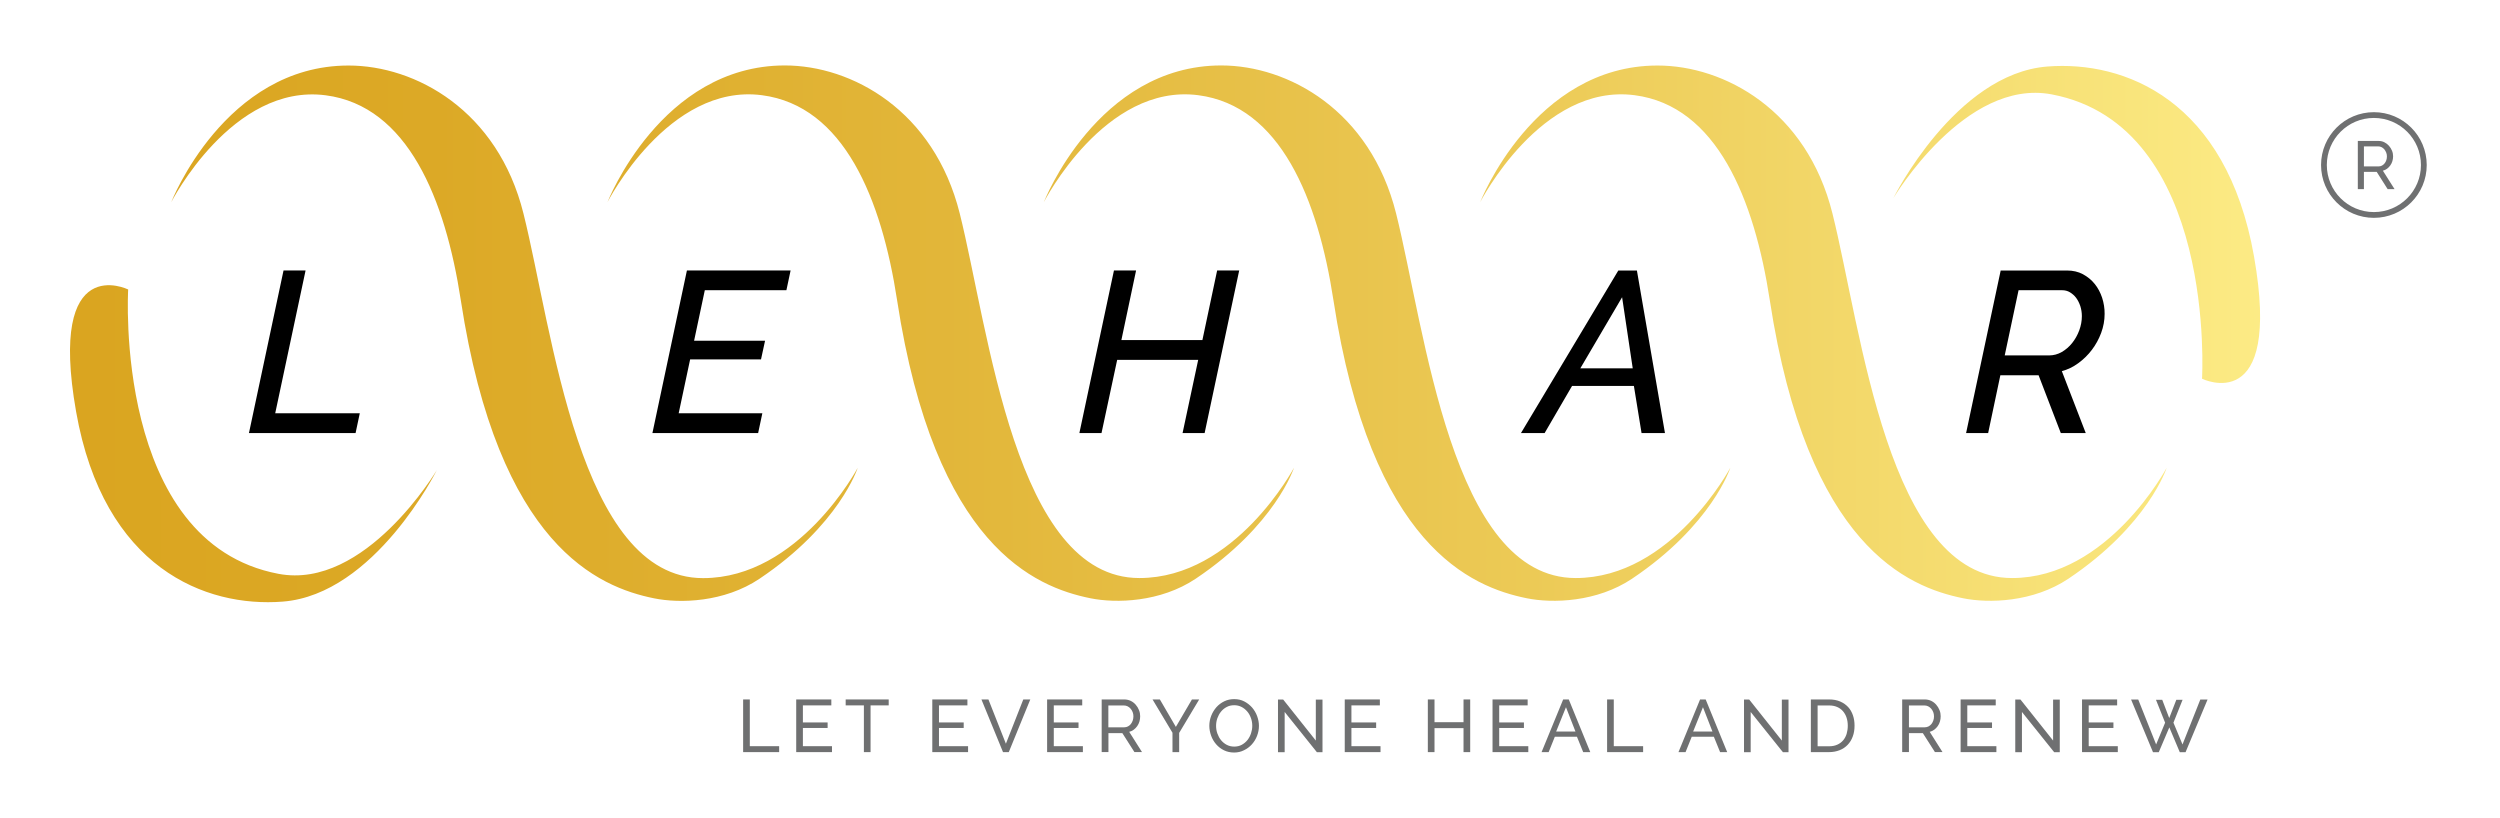 <?xml version="1.0" encoding="utf-8"?>
<!-- Generator: Adobe Illustrator 25.2.0, SVG Export Plug-In . SVG Version: 6.00 Build 0)  -->
<svg version="1.1" xmlns="http://www.w3.org/2000/svg" xmlns:xlink="http://www.w3.org/1999/xlink" x="0px" y="0px"
	 viewBox="0 0 303.31 99.21" style="enable-background:new 0 0 303.31 99.21;" xml:space="preserve">
<style type="text/css">
	.st0{fill:url(#SVGID_1_);}
	.st1{fill:#6F7071;}
	.st2{display:none;}
	.st3{display:inline;}
	.st4{display:inline;fill:#6F7071;}
	.st5{fill:none;stroke:#6F7071;stroke-width:0.7;stroke-miterlimit:10;}
</style>
<g id="Ebene_1">
	<g>
		<g>
			<polygon points="33.39,50.14 37.05,32.93 37.07,32.81 34.4,32.81 30.23,52.42 30.2,52.54 43.14,52.54 43.65,50.14 			"/>
			<polygon points="95.41,35.21 95.92,32.81 83.34,32.81 79.18,52.42 79.15,52.54 91.98,52.54 92.49,50.14 82.34,50.14 83.73,43.6 
				92.33,43.6 92.82,41.34 84.21,41.34 85.51,35.21 			"/>
			<polygon points="147.67,32.81 145.88,41.26 136.05,41.26 137.81,32.93 137.83,32.81 135.15,32.81 130.98,52.42 130.96,52.54 
				133.64,52.54 135.54,43.66 145.37,43.66 143.5,52.42 143.47,52.54 146.15,52.54 150.32,32.93 150.35,32.81 			"/>
			<path d="M198.61,32.9l-0.01-0.08h-2.26l-11.72,19.57l-0.09,0.15h2.87l3.33-5.72h7.5l0.93,5.72h2.84L198.61,32.9z M198.09,44.69
				h-6.36l5.07-8.63L198.09,44.69z"/>
			<path d="M255.04,36.13c-0.21-0.63-0.51-1.2-0.9-1.68c-0.39-0.49-0.88-0.88-1.43-1.18c-0.56-0.3-1.21-0.45-1.92-0.45h-8.06
				l-4.17,19.6l-0.03,0.12h2.68l1.48-7.01h4.64l2.67,6.95l0.03,0.06h3.02l-2.9-7.51c0.7-0.19,1.37-0.51,1.97-0.95
				c0.64-0.46,1.2-1.01,1.67-1.63c0.47-0.62,0.85-1.31,1.13-2.06c0.28-0.75,0.42-1.53,0.42-2.3
				C255.35,37.42,255.24,36.76,255.04,36.13z M244.9,35.21h5.28c0.35,0,0.67,0.08,0.95,0.25s0.54,0.39,0.75,0.67
				c0.21,0.28,0.38,0.62,0.51,1c0.12,0.38,0.19,0.79,0.19,1.22c0,0.59-0.11,1.17-0.32,1.74c-0.21,0.56-0.5,1.08-0.86,1.53
				c-0.36,0.45-0.78,0.81-1.26,1.09c-0.48,0.27-0.99,0.41-1.52,0.41h-5.4L244.9,35.21z"/>
		</g>
		<linearGradient id="SVGID_1_" gradientUnits="userSpaceOnUse" x1="8.492" y1="40.505" x2="274.206" y2="40.505">
			<stop  offset="0" style="stop-color:#DAA520"/>
			<stop  offset="0.166" style="stop-color:#DCA926"/>
			<stop  offset="0.397" style="stop-color:#E2B639"/>
			<stop  offset="0.667" style="stop-color:#ECCA56"/>
			<stop  offset="0.964" style="stop-color:#FAE77F"/>
			<stop  offset="1" style="stop-color:#FCEB85"/>
		</linearGradient>
		<path class="st0" d="M42.29,7.95c8.1,0,18.1,5.42,21.22,17.96c3.55,14.22,6.72,44.23,21.79,44.23c11.66,0,18.76-13.38,18.76-13.38
			s-2.23,6.96-11.92,13.46c-4.28,2.87-9.66,3.01-12.79,2.37c-6.69-1.36-18.87-6.31-23.44-36.15c-1.88-12.27-6.43-23.58-16.4-24.88
			c-11.35-1.48-18.74,12.98-18.74,12.98S27.25,7.95,42.29,7.95z M73.7,24.53c0,0,7.39-14.46,18.74-12.98
			c9.97,1.3,14.52,12.61,16.4,24.88c4.57,29.84,16.75,34.79,23.44,36.15c3.13,0.64,8.52,0.49,12.79-2.37
			c9.69-6.5,11.92-13.46,11.92-13.46s-7.11,13.38-18.76,13.38c-15.07,0-18.24-30.01-21.79-44.23
			c-3.13-12.53-13.12-17.96-21.22-17.96C80.18,7.95,73.7,24.53,73.7,24.53z M126.64,24.53c0,0,7.39-14.46,18.74-12.98
			c9.97,1.3,14.52,12.61,16.4,24.88c4.57,29.84,16.75,34.79,23.44,36.15c3.13,0.64,8.52,0.49,12.79-2.37
			c9.69-6.5,11.92-13.46,11.92-13.46s-7.11,13.38-18.76,13.38c-15.07,0-18.24-30.01-21.79-44.23
			c-3.13-12.53-13.12-17.96-21.22-17.96C133.12,7.95,126.64,24.53,126.64,24.53z M179.58,24.53c0,0,7.39-14.46,18.74-12.98
			c9.97,1.3,14.52,12.61,16.4,24.88c4.57,29.84,16.75,34.79,23.44,36.15c3.13,0.64,8.52,0.49,12.79-2.37
			c9.69-6.5,11.92-13.46,11.92-13.46s-7.11,13.38-18.76,13.38c-15.07,0-18.24-30.01-21.79-44.23C219.2,13.37,209.2,7.95,201.1,7.95
			C186.06,7.95,179.58,24.53,179.58,24.53z M273.47,31.13c-3.35-19.04-15.73-23.79-25.07-23.06c-11.19,0.87-18.69,15.97-18.69,15.97
			s8.67-14.59,19.21-12.59c20.08,3.8,18.24,34.5,18.24,34.5S276.91,50.74,273.47,31.13z M9.23,49.93
			c3.35,19.04,15.73,23.79,25.07,23.06C45.49,72.12,53,57.03,53,57.03s-8.67,14.59-19.21,12.59c-20.08-3.8-18.24-34.5-18.24-34.5
			S5.78,30.32,9.23,49.93z"/>
		<g>
			<path class="st1" d="M90.16,91.25v-6.39h0.81v5.67h3.56v0.72H90.16z"/>
			<path class="st1" d="M100.94,90.53v0.72H96.6v-6.39h4.26v0.72h-3.45v2.07h3v0.67h-3v2.21H100.94z"/>
			<path class="st1" d="M107.83,85.58h-2.21v5.67h-0.81v-5.67h-2.21v-0.72h5.22V85.58z"/>
			<path class="st1" d="M117.45,90.53v0.72h-4.34v-6.39h4.26v0.72h-3.45v2.07h3v0.67h-3v2.21H117.45z"/>
			<path class="st1" d="M119.92,84.86l2.12,5.37l2.11-5.37h0.85l-2.61,6.39h-0.7l-2.62-6.39H119.92z"/>
			<path class="st1" d="M131.38,90.53v0.72h-4.34v-6.39h4.26v0.72h-3.45v2.07h3v0.67h-3v2.21H131.38z"/>
			<path class="st1" d="M133.66,91.25v-6.39h2.74c0.28,0,0.54,0.06,0.78,0.17c0.24,0.12,0.44,0.27,0.61,0.47
				c0.17,0.19,0.3,0.41,0.4,0.66c0.1,0.24,0.14,0.49,0.14,0.74c0,0.22-0.03,0.44-0.09,0.64s-0.15,0.39-0.27,0.56
				c-0.12,0.17-0.26,0.31-0.42,0.43s-0.35,0.21-0.55,0.26l1.55,2.45h-0.92l-1.46-2.29h-1.69v2.29H133.66z M134.47,88.24h1.93
				c0.17,0,0.32-0.04,0.45-0.11c0.14-0.07,0.25-0.17,0.35-0.29c0.1-0.12,0.17-0.27,0.23-0.43c0.05-0.16,0.08-0.33,0.08-0.5
				c0-0.18-0.03-0.35-0.09-0.51s-0.15-0.3-0.25-0.42s-0.23-0.22-0.37-0.29s-0.29-0.1-0.45-0.1h-1.88V88.24z"/>
			<path class="st1" d="M140.72,84.86l1.94,3.33l1.95-3.33h0.88l-2.43,4.06v2.33h-0.81V88.9l-2.42-4.04H140.72z"/>
			<path class="st1" d="M149.73,91.3c-0.45,0-0.86-0.09-1.23-0.27c-0.37-0.18-0.69-0.43-0.95-0.73c-0.26-0.3-0.47-0.65-0.61-1.04
				c-0.14-0.39-0.22-0.79-0.22-1.2c0-0.43,0.08-0.83,0.23-1.22c0.15-0.39,0.37-0.74,0.63-1.04c0.27-0.3,0.59-0.54,0.96-0.72
				c0.37-0.18,0.77-0.26,1.2-0.26c0.45,0,0.86,0.09,1.22,0.28c0.37,0.19,0.68,0.44,0.95,0.74c0.26,0.31,0.47,0.65,0.61,1.04
				c0.14,0.39,0.22,0.78,0.22,1.18c0,0.43-0.08,0.83-0.23,1.22s-0.36,0.73-0.63,1.03c-0.27,0.3-0.58,0.53-0.95,0.71
				C150.56,91.21,150.16,91.3,149.73,91.3z M147.54,88.06c0,0.32,0.05,0.64,0.16,0.94c0.11,0.3,0.25,0.57,0.45,0.81
				c0.19,0.23,0.42,0.42,0.69,0.56c0.27,0.14,0.57,0.21,0.9,0.21c0.34,0,0.65-0.07,0.92-0.22c0.27-0.15,0.5-0.34,0.69-0.58
				c0.19-0.24,0.33-0.51,0.43-0.81c0.1-0.3,0.15-0.6,0.15-0.91c0-0.32-0.05-0.64-0.16-0.94c-0.11-0.3-0.25-0.57-0.45-0.8
				c-0.2-0.23-0.43-0.42-0.69-0.55c-0.27-0.14-0.56-0.21-0.89-0.21c-0.34,0-0.65,0.07-0.92,0.22c-0.27,0.14-0.5,0.33-0.69,0.57
				c-0.19,0.23-0.33,0.5-0.44,0.8C147.59,87.44,147.54,87.75,147.54,88.06z"/>
			<path class="st1" d="M155.86,86.38v4.88h-0.81v-6.39h0.63l3.96,4.98v-4.97h0.81v6.38h-0.68L155.86,86.38z"/>
			<path class="st1" d="M167.49,90.53v0.72h-4.34v-6.39h4.26v0.72h-3.45v2.07h3v0.67h-3v2.21H167.49z"/>
			<path class="st1" d="M178.37,84.86v6.39h-0.81v-2.91h-3.52v2.91h-0.81v-6.39h0.81v2.76h3.52v-2.76H178.37z"/>
			<path class="st1" d="M185.42,90.53v0.72h-4.34v-6.39h4.26v0.72h-3.45v2.07h3v0.67h-3v2.21H185.42z"/>
			<path class="st1" d="M189.65,84.86h0.68l2.61,6.39h-0.86l-0.76-1.87h-2.68l-0.75,1.87h-0.86L189.65,84.86z M191.14,88.75
				l-1.15-2.95l-1.19,2.95H191.14z"/>
			<path class="st1" d="M194.98,91.25v-6.39h0.81v5.67h3.56v0.72H194.98z"/>
			<path class="st1" d="M206.26,84.86h0.68l2.61,6.39h-0.86l-0.76-1.87h-2.68l-0.75,1.87h-0.86L206.26,84.86z M207.76,88.75
				l-1.15-2.95l-1.19,2.95H207.76z"/>
			<path class="st1" d="M212.4,86.38v4.88h-0.81v-6.39h0.63l3.96,4.98v-4.97h0.81v6.38h-0.68L212.4,86.38z"/>
			<path class="st1" d="M219.7,91.25v-6.39h2.21c0.51,0,0.96,0.08,1.35,0.25c0.39,0.17,0.71,0.4,0.97,0.68s0.45,0.63,0.58,1.01
				s0.19,0.8,0.19,1.24c0,0.49-0.07,0.93-0.22,1.32c-0.14,0.39-0.35,0.73-0.62,1.01c-0.27,0.28-0.59,0.5-0.98,0.65
				c-0.38,0.15-0.81,0.23-1.27,0.23H219.7z M224.18,88.05c0-0.36-0.05-0.69-0.15-0.99c-0.1-0.3-0.25-0.56-0.44-0.78
				c-0.19-0.22-0.43-0.39-0.71-0.51c-0.28-0.12-0.6-0.18-0.96-0.18h-1.4v4.95h1.4c0.37,0,0.69-0.06,0.98-0.19
				c0.29-0.13,0.52-0.3,0.71-0.52c0.19-0.22,0.33-0.48,0.43-0.79C224.13,88.73,224.18,88.4,224.18,88.05z"/>
			<path class="st1" d="M230.78,91.25v-6.39h2.74c0.28,0,0.54,0.06,0.78,0.17c0.24,0.12,0.44,0.27,0.61,0.47
				c0.17,0.19,0.3,0.41,0.4,0.66c0.1,0.24,0.14,0.49,0.14,0.74c0,0.22-0.03,0.44-0.09,0.64c-0.06,0.21-0.15,0.39-0.27,0.56
				s-0.26,0.31-0.42,0.43s-0.35,0.21-0.55,0.26l1.55,2.45h-0.92l-1.46-2.29h-1.69v2.29H230.78z M231.59,88.24h1.93
				c0.17,0,0.32-0.04,0.46-0.11c0.13-0.07,0.25-0.17,0.35-0.29c0.1-0.12,0.17-0.27,0.23-0.43s0.08-0.33,0.08-0.5
				c0-0.18-0.03-0.35-0.09-0.51c-0.06-0.16-0.15-0.3-0.25-0.42c-0.11-0.12-0.23-0.22-0.37-0.29s-0.29-0.1-0.45-0.1h-1.88V88.24z"/>
			<path class="st1" d="M242.21,90.53v0.72h-4.34v-6.39h4.26v0.72h-3.45v2.07h3v0.67h-3v2.21H242.21z"/>
			<path class="st1" d="M245.31,86.38v4.88h-0.81v-6.39h0.63l3.96,4.98v-4.97h0.81v6.38h-0.68L245.31,86.38z"/>
			<path class="st1" d="M256.94,90.53v0.72h-4.34v-6.39h4.26v0.72h-3.45v2.07h3v0.67h-3v2.21H256.94z"/>
			<path class="st1" d="M261.57,84.9h0.76l0.85,2.22l0.86-2.22h0.76l-1.11,2.78l1.1,2.64l2.16-5.45h0.88l-2.67,6.39h-0.7l-1.27-3.01
				l-1.28,3.01h-0.7l-2.66-6.39h0.87l2.17,5.45l1.09-2.64L261.57,84.9z"/>
		</g>
	</g>
</g>
<g id="Ebene_5" class="st2">
	<g class="st3">
		<path class="st1" d="M285.53,25.79c-0.87,0-1.67-0.15-2.4-0.44c-0.73-0.3-1.36-0.7-1.9-1.22c-0.54-0.52-0.96-1.14-1.26-1.85
			c-0.3-0.71-0.45-1.48-0.45-2.32c0-0.83,0.15-1.59,0.45-2.3c0.3-0.71,0.72-1.32,1.26-1.84c0.54-0.52,1.17-0.92,1.9-1.22
			s1.53-0.44,2.4-0.44c0.87,0,1.67,0.15,2.41,0.44s1.37,0.7,1.92,1.22c0.54,0.52,0.97,1.13,1.27,1.84c0.31,0.71,0.46,1.48,0.46,2.3
			c0,0.84-0.15,1.61-0.46,2.32c-0.31,0.71-0.73,1.33-1.27,1.85c-0.54,0.52-1.18,0.93-1.92,1.22
			C287.2,25.64,286.4,25.79,285.53,25.79z M285.53,25.1c0.74,0,1.43-0.12,2.07-0.37c0.64-0.25,1.2-0.6,1.68-1.05
			c0.48-0.45,0.85-0.99,1.12-1.62c0.27-0.63,0.4-1.32,0.4-2.09c0-0.72-0.13-1.39-0.4-2.01c-0.26-0.62-0.63-1.16-1.1-1.62
			c-0.47-0.46-1.03-0.82-1.68-1.08c-0.64-0.26-1.34-0.4-2.09-0.4c-0.76,0-1.46,0.13-2.09,0.4c-0.63,0.26-1.18,0.62-1.65,1.08
			c-0.47,0.46-0.83,0.99-1.09,1.61c-0.26,0.62-0.39,1.29-0.39,2.01c0,0.73,0.13,1.41,0.39,2.03c0.26,0.62,0.62,1.16,1.09,1.63
			c0.47,0.46,1.02,0.83,1.65,1.09C284.07,24.97,284.77,25.1,285.53,25.1z M283.59,17.15h2.44c0.25,0,0.49,0.05,0.7,0.16
			c0.22,0.1,0.4,0.24,0.55,0.42c0.15,0.17,0.27,0.37,0.36,0.59c0.09,0.22,0.13,0.44,0.13,0.67c0,0.38-0.1,0.72-0.31,1.02
			c-0.21,0.3-0.48,0.51-0.82,0.62l1.35,2.13h-1.13l-1.24-1.96h-1.05v1.96h-1V17.15z M285.97,19.93c0.26,0,0.46-0.09,0.61-0.26
			c0.14-0.17,0.22-0.4,0.22-0.69c0-0.29-0.08-0.53-0.25-0.69c-0.16-0.16-0.37-0.25-0.61-0.25h-1.34v1.88H285.97z"/>
	</g>
</g>
<g id="Ebene_3" class="st2">
	<path class="st4" d="M281.04,88.29c0.34-0.11,0.61-0.32,0.82-0.62c0.21-0.3,0.31-0.64,0.31-1.02c0-0.23-0.05-0.45-0.13-0.67
		c-0.09-0.22-0.21-0.41-0.36-0.59c-0.15-0.17-0.33-0.31-0.55-0.42c-0.21-0.11-0.45-0.16-0.7-0.16h-2.44v5.61h1v-1.96h1.05l1.24,1.96
		h1.13L281.04,88.29z M280.35,87.59h-1.38v-1.88h1.34c0.24,0,0.45,0.08,0.61,0.25c0.16,0.16,0.25,0.39,0.25,0.69
		c0,0.29-0.07,0.52-0.22,0.69C280.82,87.5,280.61,87.59,280.35,87.59z"/>
</g>
<g id="Ebene_2">
	<path class="st1" d="M286.06,22.95V17.1h2.51c0.26,0,0.5,0.05,0.71,0.16c0.22,0.11,0.4,0.25,0.56,0.43
		c0.16,0.18,0.28,0.38,0.37,0.6c0.09,0.22,0.13,0.45,0.13,0.68c0,0.2-0.03,0.4-0.09,0.59c-0.06,0.19-0.14,0.36-0.25,0.51
		c-0.11,0.15-0.24,0.29-0.39,0.4s-0.32,0.19-0.51,0.24l1.42,2.24h-0.84l-1.33-2.1h-1.55v2.1H286.06z M286.8,20.19h1.77
		c0.15,0,0.29-0.03,0.42-0.1c0.12-0.07,0.23-0.15,0.32-0.27c0.09-0.11,0.16-0.24,0.21-0.39s0.07-0.3,0.07-0.46
		c0-0.17-0.03-0.32-0.09-0.47c-0.06-0.15-0.14-0.27-0.23-0.39c-0.1-0.11-0.21-0.2-0.34-0.26c-0.13-0.06-0.26-0.09-0.41-0.09h-1.72
		V20.19z"/>
	<circle class="st5" cx="288.01" cy="20.02" r="6.06"/>
</g>
<g id="Ebene_4" class="st2">
	<path class="st4" d="M285.33,44.79V38.4h2.74c0.28,0,0.54,0.06,0.78,0.17c0.24,0.12,0.44,0.27,0.61,0.47
		c0.17,0.19,0.3,0.41,0.4,0.66c0.1,0.24,0.14,0.49,0.14,0.74c0,0.22-0.03,0.44-0.09,0.64c-0.06,0.21-0.15,0.39-0.27,0.56
		s-0.26,0.31-0.42,0.43s-0.35,0.21-0.55,0.26l1.55,2.45h-0.92l-1.46-2.29h-1.69v2.29H285.33z M286.14,41.77h1.93
		c0.17,0,0.32-0.04,0.46-0.11c0.13-0.07,0.25-0.17,0.35-0.29c0.1-0.12,0.17-0.27,0.23-0.43s0.08-0.33,0.08-0.5
		c0-0.18-0.03-0.35-0.09-0.51c-0.06-0.16-0.15-0.3-0.25-0.42c-0.11-0.12-0.23-0.22-0.37-0.29s-0.29-0.1-0.45-0.1h-1.88V41.77z"/>
	<g class="st3">
		<path class="st1" d="M287.33,47.35c-0.87,0-1.67-0.15-2.4-0.44s-1.36-0.7-1.9-1.22c-0.54-0.52-0.96-1.14-1.26-1.85
			c-0.3-0.71-0.45-1.48-0.45-2.32c0-0.83,0.15-1.59,0.45-2.3c0.3-0.71,0.72-1.32,1.26-1.84c0.54-0.52,1.17-0.92,1.9-1.22
			c0.73-0.3,1.53-0.44,2.4-0.44c0.87,0,1.67,0.15,2.41,0.44c0.74,0.3,1.37,0.7,1.92,1.22c0.54,0.52,0.97,1.13,1.27,1.84
			c0.31,0.71,0.46,1.48,0.46,2.3c0,0.84-0.15,1.61-0.46,2.32c-0.31,0.71-0.73,1.33-1.27,1.85c-0.54,0.52-1.18,0.93-1.92,1.22
			S288.2,47.35,287.33,47.35z M287.33,46.65c0.74,0,1.43-0.12,2.07-0.37c0.64-0.25,1.2-0.6,1.68-1.05s0.85-0.99,1.12-1.62
			c0.27-0.63,0.4-1.32,0.4-2.09c0-0.72-0.13-1.39-0.4-2.01c-0.26-0.62-0.63-1.16-1.1-1.62c-0.47-0.46-1.03-0.82-1.68-1.08
			c-0.64-0.26-1.34-0.4-2.09-0.4c-0.76,0-1.46,0.13-2.09,0.4c-0.63,0.26-1.18,0.62-1.65,1.08c-0.47,0.46-0.83,0.99-1.09,1.61
			c-0.26,0.62-0.39,1.29-0.39,2.01c0,0.73,0.13,1.41,0.39,2.03c0.26,0.62,0.62,1.16,1.09,1.63c0.47,0.46,1.02,0.83,1.65,1.09
			C285.87,46.52,286.57,46.65,287.33,46.65z"/>
	</g>
</g>
</svg>

